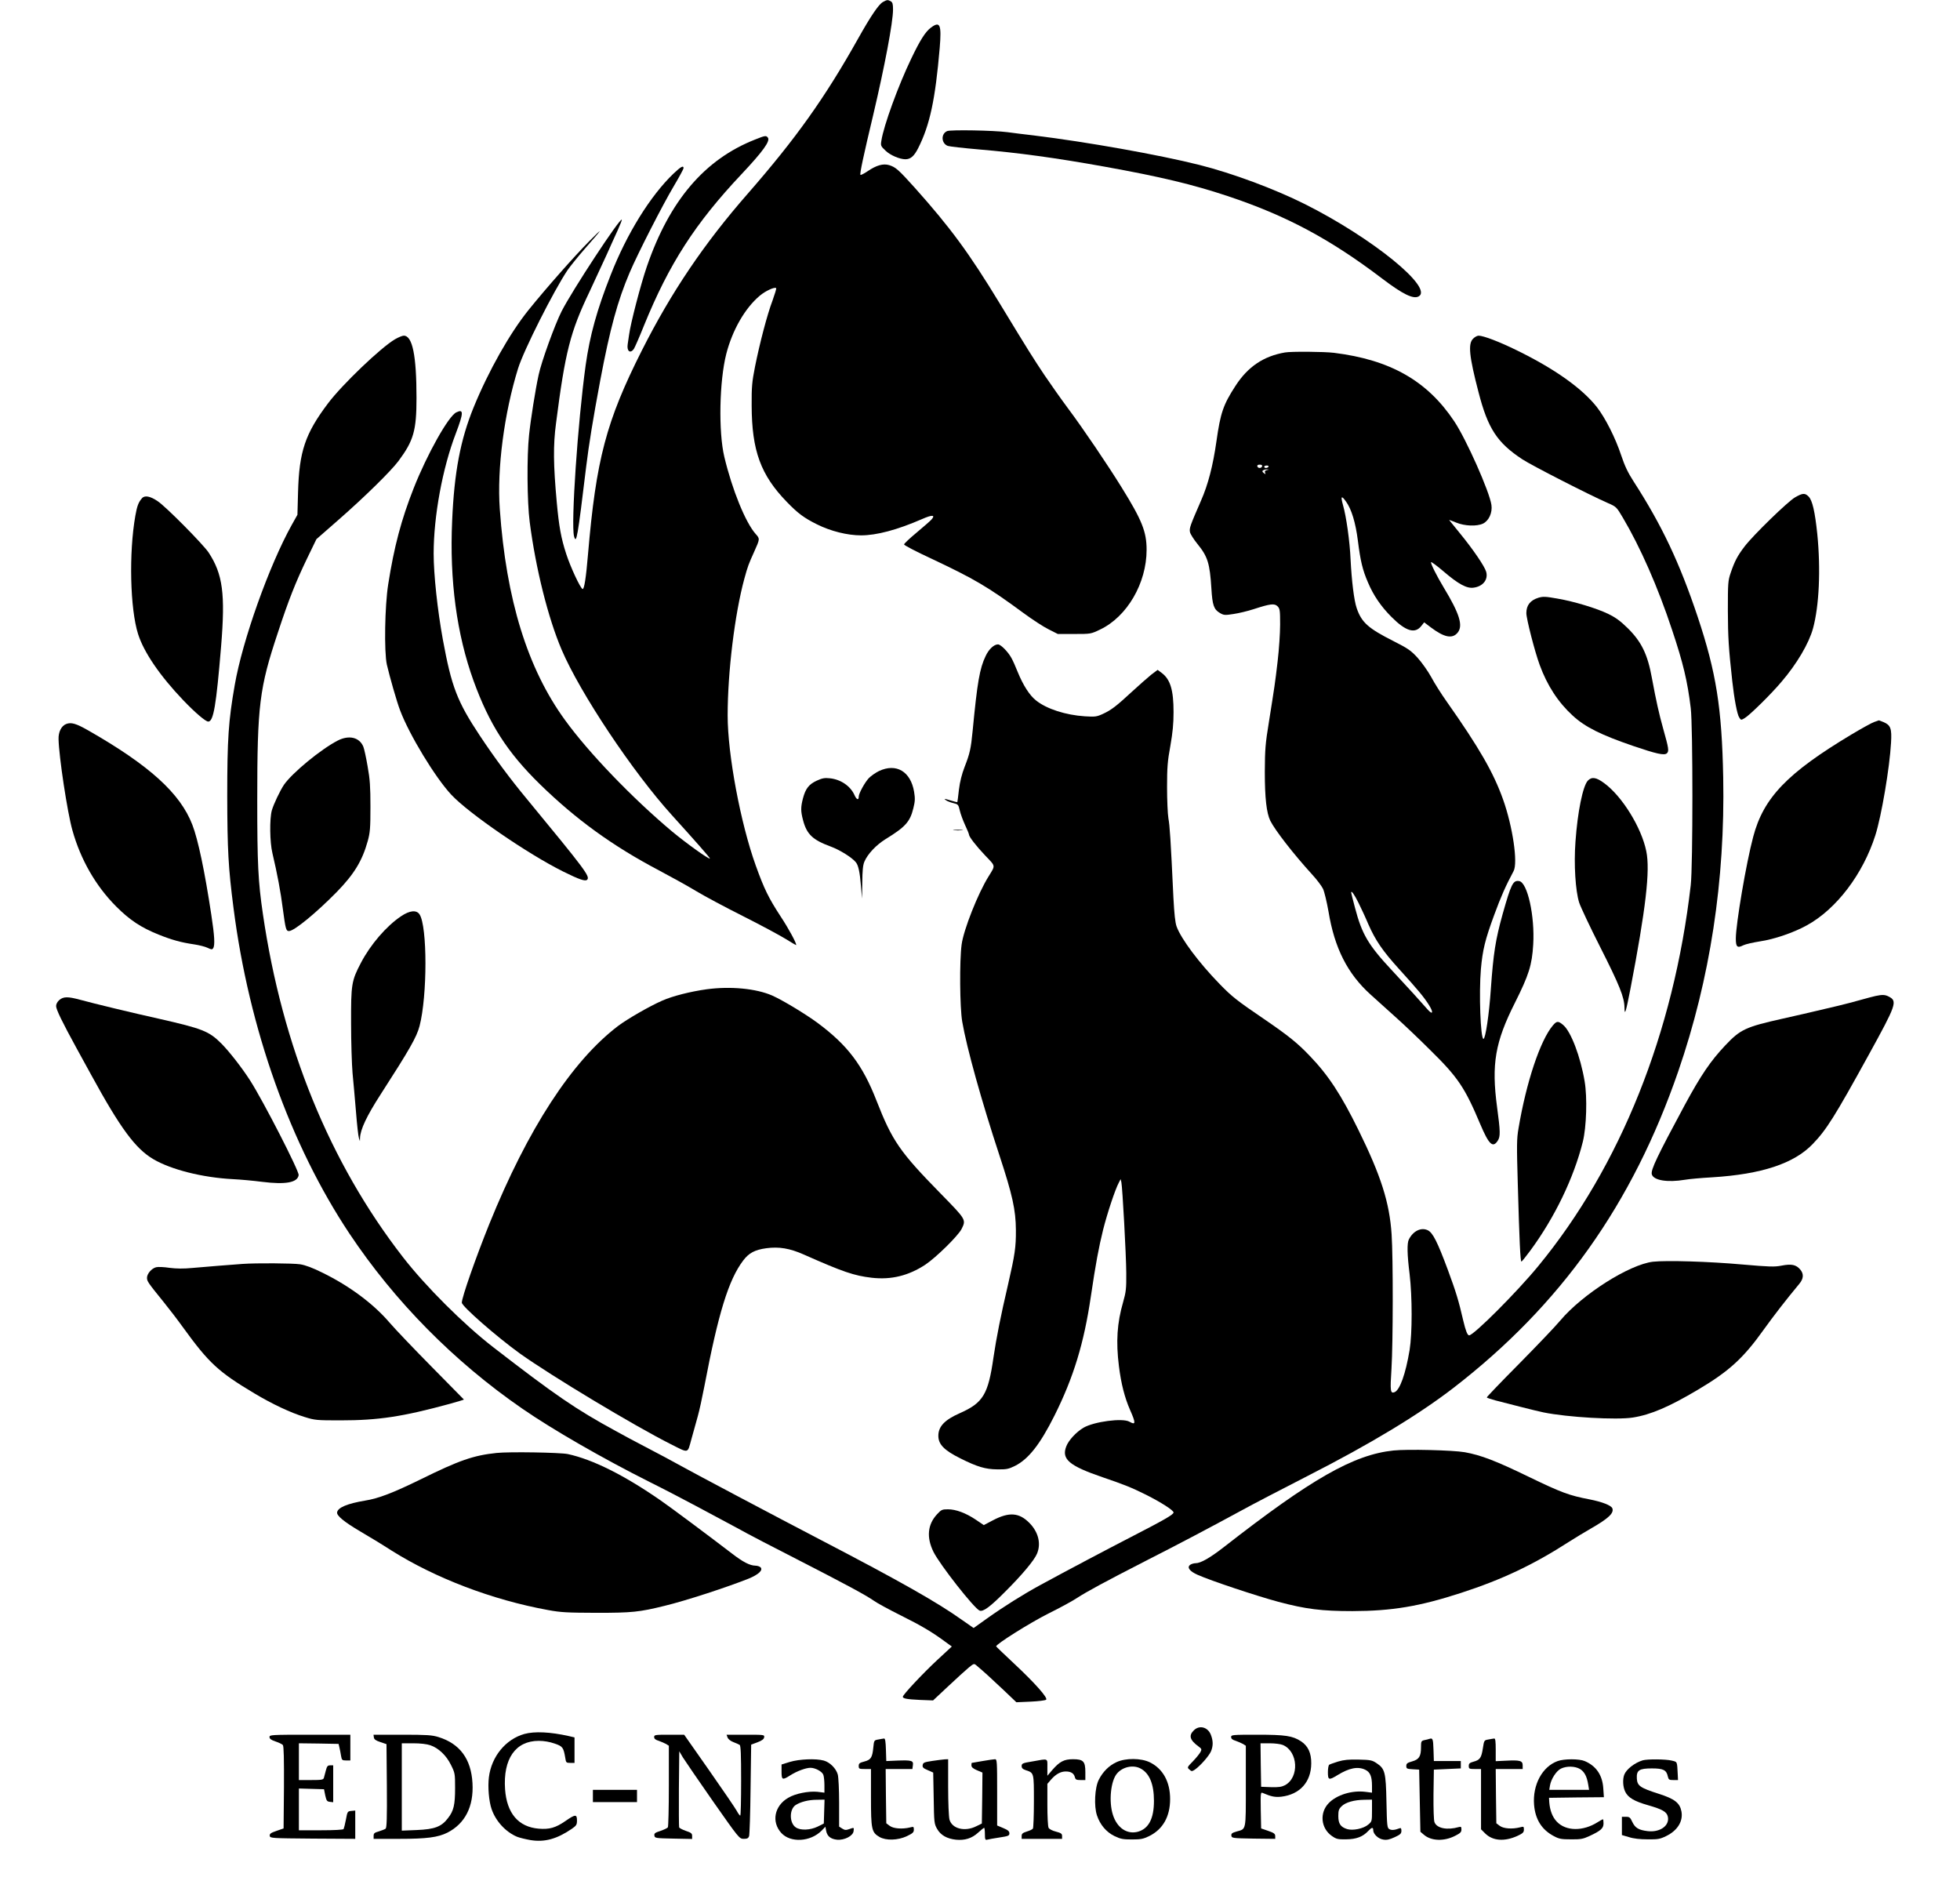 <?xml version="1.0" encoding="UTF-8"?>
<svg data-bbox="45.8 0.123 1500.051 1502.457" viewBox="0 0 1600 1541" height="2054.667" width="2133.333" xmlns="http://www.w3.org/2000/svg" data-type="shape">
    <g>
        <path d="M720.8 1.6c-3.4 1.8-10 11.5-20.3 29.9-27.2 48.5-50.8 81.6-90.1 126.6-35.7 40.8-62.3 80.2-86.4 127.9-29.2 57.9-37.4 89.1-44 166.5-1.6 19.2-3.1 28.6-4.4 28.3-1.8-.5-10-18.1-13.4-28.7-4.2-12.9-5.9-22.4-7.7-42.1-2.8-30.5-3-46.6-.6-64.5 7.5-58.4 11.6-74.5 27.4-107.5 4.9-10.5 10.1-21.7 13.8-29.8 1-2.3 2.8-6.1 3.8-8.5 1.1-2.3 3.5-7.8 5.5-12.1 2-4.4 3.4-8.1 3.2-8.3-1.5-1.6-40.6 57.9-49.2 74.9-5.5 10.9-16.4 40.9-18.7 51.8-2.6 11.8-6.5 36.4-7.8 49-1.9 17.4-1.6 54.8.5 71 4.9 38 15 78.4 26.1 104.4 15.1 35.4 58 99.7 89.9 134.9 19.1 21.1 31.5 35.1 31.1 35.5-.8.8-19.6-12.7-31-22.2-32.3-27.1-67.8-64-87.1-90.6-30.8-42.2-48.2-98.6-53.4-172.4-2.4-33 3.6-78.4 14.9-114.8 4.6-14.9 29.2-63.6 40.4-80.3 2.3-3.3 8.8-11.4 14.6-18 14.4-16.4 15.3-17.9 3-5.5-12.1 12.2-35.4 38.6-49.4 56-15.2 18.8-32.7 49.7-44.9 79.6-10.7 26.2-15.8 52.8-17.5 92.5-2.2 48.6 3.7 92.5 17.5 130.7 12.9 35.5 27.5 58.2 54 84.2 29.5 28.8 59.4 50.5 97.4 70.5 10.2 5.4 23.9 13 30.5 17s23.7 13.1 38 20.3 29.9 15.6 34.8 18.6c4.8 3 8.7 5.3 8.7 5 0-1.9-6.2-13.4-12.6-23.1-10-15.3-13.6-22.7-20.5-41.9C604.5 671.9 594 615.9 594 584c0-35.5 5.8-82.8 13.6-111.5 2.8-10.3 3.6-12.3 8-22 4.8-10.7 4.8-10.7 1.3-14.6-8.3-9.3-19.2-36.1-25.6-62.9-4.9-20.5-4.1-61.9 1.6-84.2 5-19.4 15.2-37.2 27.3-47.4 4.6-3.9 12.2-7.4 13.4-6.2.3.4-1.1 4.9-3 10.2-4.3 11.3-10.4 34.6-14.3 54.1-2.4 12.2-2.8 16.2-2.7 31.5.1 36.9 7.4 56.8 28.8 78.8 8.9 9.2 14 13 24.5 18.2 11.2 5.6 24.9 9 36 9 12.7 0 29.6-4.5 49.8-13.3 8.4-3.7 11.2-3.5 7.6.5-1 1.1-6.4 5.8-12 10.5-5.7 4.7-10.3 9.1-10.3 9.7 0 .7 10 5.9 22.3 11.6 35.2 16.6 46 22.9 75.2 44.4 7.2 5.3 16.4 11.3 20.5 13.3l7.5 3.8H877c13.4 0 13.5 0 21-3.6 22.1-10.5 38-37.9 38-65.1 0-14.8-3.8-24.2-20.3-50.8-11.7-18.9-31.4-48-44.1-65-5.5-7.4-14.1-19.6-19.1-27-9.2-13.8-13-19.8-36.5-58.5-25-41.1-40.1-61.6-69.2-94.2-13.5-15-15.6-16.8-20.9-18.5-5-1.5-10.5.1-17.7 5-2.8 1.9-5.5 3.3-5.8 2.9-.7-.7 2.5-15.7 10.5-49.2C722.2 54 729 18.2 729 7.8c0-4.6-.4-5.9-1.9-6.8-2.5-1.3-3-1.2-6.3.6"/>
        <path d="M760 22.5c-4.5 3.3-8.9 10.2-16.1 25.3-10.7 22.2-22.6 55-24.4 67-.7 4.1-.5 4.5 3.4 8.2 3.8 3.7 11.6 7 16.2 7 4.2 0 7.1-2.5 10.4-9 9.6-19 14-39.8 17.6-81.8 1.6-19.2.3-22.2-7.1-16.7"/>
        <path d="M773.2 107c-5.2 2.2-4.9 10 .5 12.1 1.4.5 13 1.8 25.7 2.9 31.8 2.7 62 6.8 102.1 14 45.6 8.2 72.3 14.6 100.5 24 48.1 16 83.8 35.1 126.7 67.7 16.5 12.5 25 16.6 29.3 14.3 12.7-6.8-37.8-47.8-92.8-75.4-25-12.5-59.2-25.2-86.2-32-32.6-8.2-92-18.8-135.5-24.1-7.1-.8-16.6-2-21-2.6-11.4-1.5-46.5-2.1-49.3-.9"/>
        <path d="M616.4 113.9c-41.2 16.2-69.8 49.8-88.3 103.5-5.1 14.8-13.4 46.7-14.6 56.1-.4 2.7-.9 6.1-1.1 7.5-.9 5.7 2.2 8 5.1 3.7.8-1.3 4.6-9.9 8.3-19.2 20.4-50.1 41.7-83.2 79.5-123.3 17.6-18.7 23.7-27.2 21.5-29.9-1.4-1.8-2.2-1.7-10.4 1.6"/>
        <path d="M549.8 141.7c-18.8 18-38.1 49-51.3 82.8-11.3 28.6-17 49.5-20.4 73.5-6.5 47.1-12.1 129.8-9.5 139.7 1.9 7 2.9 1.3 9.9-56.7 2.2-18.1 5.6-39.1 11.5-70.5 8-42.4 14.2-65 24-88 6.5-15.3 27-55.4 36-70.5 4.4-7.4 8-14.1 8-14.7 0-2.5-2.2-1.3-8.2 4.4"/>
        <path d="M322.5 276.9c-11.4 6.6-43.1 36.9-54.7 52.3-18.7 24.8-23.6 39.3-24.5 72.7l-.5 18.3-4.6 8.2c-18.5 33.2-40.3 94.4-46.6 130.9-5.1 29.2-6.1 43.7-6.1 90.7.1 44 .9 58.5 5.1 91 12.6 98.7 46.4 193.5 94.7 266 36.8 55.2 85.3 104.4 141 142.8 24.9 17.2 65.4 40.5 104 59.9 10.5 5.2 28.2 14.4 39.2 20.3s23.6 12.6 28 15c4.4 2.3 9.8 5.3 12 6.5 2.2 1.3 20.4 10.7 40.5 21 41.9 21.5 56.5 29.4 63.3 34.1 2.6 1.9 12.4 7.2 21.8 11.9 16.9 8.4 26 13.8 36.5 21.6l5.4 3.9-12.2 11.3c-11.5 10.7-27.8 28.1-27.8 29.7 0 1.5 3.5 2.1 14.1 2.6l10.6.4 12.4-11.6c6.8-6.4 14.3-13.2 16.7-15.2 4.2-3.4 4.3-3.5 6.5-1.6 5.8 4.9 12.1 10.6 21.8 19.8l10.6 10.1 11.6-.5c6.4-.3 12.1-1 12.7-1.6 1.5-1.5-8.9-13.3-26.1-29.4-7.9-7.4-14.5-13.7-14.7-14.1-.7-1.5 27.8-19.4 42.8-26.9 9.1-4.5 19.4-10.1 23-12.5 8.1-5.3 23.5-13.6 55.5-30 28.3-14.4 52.9-27.4 78.5-41.3 9.6-5.3 33.9-17.9 54-28.2 52-26.5 90.9-50.1 119.5-72.1 87.5-67.6 146.1-150 183.5-258.4 26-75.5 38.3-155.7 36.7-240-1.1-56.6-5.7-85.6-20.8-130.9-14.9-44.5-29.3-74.9-52.4-110.7-4.6-7.1-7.2-12.6-10-21-4.7-14.3-13.1-30.9-20-39.7-12.1-15.3-34.5-31.2-65.2-46.2-14.2-7-27.3-12-31.3-12-1.1 0-3.2 1.1-4.5 2.5-4.2 4.1-3.2 14.3 4.5 43.8 7.6 29.5 15.2 41.1 35.7 54.6 7.4 4.9 54.9 29.2 69.8 35.7 6.9 3 7.1 3.2 12.3 12 14.2 24 28.6 56.6 40.1 91.4 9.1 27.2 12.6 41.8 15.3 64 1.8 14.6 1.8 128.9 0 144.5-13.9 120.7-57.5 229.6-124.5 311-17.5 21.3-52.7 56.5-56.4 56.5-1.4 0-2.8-3.6-4.8-12-3.8-16.5-5.9-23.3-12.6-41.5-8.5-22.8-12.2-30.1-16.2-32.2-5.4-2.7-12 .3-15.6 7.4-1.6 3-1.4 12.5.6 28.3 2.2 18.7 2.2 48.3 0 62-3.3 19.7-8 32.7-12.3 34.4-3.4 1.3-3.7-.8-2.5-19.1 1.3-21.3 1.4-90.2.1-109.8-1.7-25.9-8.7-47.8-27-85-14.2-28.9-24.6-44.8-39.8-60.6-9.8-10.3-17.3-16.4-37.2-30-22.2-15.1-26.3-18.3-36.3-28.6-16.8-17.2-31.6-37-35.2-47-1.2-3.3-1.9-10.4-2.6-23.3-2.3-48.9-3-59-4.1-65-.6-3.6-1.1-15.1-1.1-25.5 0-16.1.4-21.2 2.7-33.7 1.9-10.9 2.6-18 2.6-27.5 0-18-2.6-26.6-9.5-31.9l-3.5-2.6-5.3 4c-2.8 2.3-9.7 8.3-15.2 13.4-13.2 12.2-17.2 15.3-24.1 18.5-5.2 2.4-6.4 2.5-14.8 2-15.6-1-31.2-6-39.8-12.9-5.3-4.1-10.6-12.5-14.9-23-1.8-4.6-4.2-9.9-5.3-11.8-2.8-5.1-8.7-11-10.9-11-3.3 0-7.5 3.9-10.1 9.5-4.9 10.2-6.8 21.4-10.6 61-1.4 14.6-2.3 18.6-6.6 29.6-2.2 5.7-3.8 11.9-4.6 18.5-.6 5.4-1.2 10-1.3 10.2-.1.1-2.4-.5-5.1-1.3-6-1.8-6.3-1.8-3.9-.1 1.1.7 3.8 1.7 5.9 2.2 3.7.9 4 1.2 5.1 6 .6 2.7 2.6 8.1 4.3 11.8 1.8 3.8 3.2 7.3 3.2 7.8 0 1.8 5.9 9.4 13.4 17.3 8.5 8.9 8.3 7.6 2.6 16.9-8.6 13.7-20.4 43.5-22 55.6-1.8 13.3-1.5 51.6.5 63 3.7 21.6 15.9 65.2 30.4 109.2 10.6 32.2 13.3 44.5 13.4 60.8.1 14-.8 20.1-6.4 44.5-6 25.6-9.5 43.4-11.9 59.5-4.3 30.3-8.5 37.1-27.4 45.5-12.5 5.5-17.6 10.9-17.6 18.5 0 7 4.7 11.8 17.9 18.4 13.8 6.9 20.4 8.9 30.1 9 7.5.1 9.2-.2 14.5-2.8 11-5.5 20.5-17.5 32.3-41.1 15.6-31.2 24.1-59.2 29.7-97.3 4-27 6.4-39.8 10-54.4 3.4-13.5 9.8-32.8 12.8-38.4l1.5-2.9.6 2.5c.9 4.4 3.9 59.1 4 74 .1 13-.2 15.5-2.6 24-4.9 16.9-5.9 32.1-3.4 52.1 1.8 14.5 4.7 25.7 9.1 35.8 4.8 10.8 4.7 12.6-.5 9.6-5.6-3.2-28.9-.1-37.5 4.9-5.9 3.5-12.2 10.2-14.1 15.3-4 10.4 2.4 15.8 29.6 25.1 18.7 6.4 23.3 8.3 35.5 14.3 12.3 6.2 22.5 12.7 22.5 14.5 0 1.7-7.9 6.2-34.5 19.9-20.2 10.4-52.2 27.3-74.6 39.5-13.9 7.6-29.7 17.5-43.3 27.2l-10.8 7.7-9.2-6.4c-20.6-14.7-51.1-31.9-115.6-65.5-34.2-17.8-106.4-56-117-62-4.7-2.6-14.3-7.8-21.5-11.5-7.1-3.7-15.2-8-18-9.5-2.7-1.5-7.7-4.2-11-6-32.4-17.6-49.4-29.3-100.1-68.5-24.1-18.7-55-49.5-73.6-73.5-59.7-77-98.4-171.8-114.2-280-3.9-26.4-4.6-41.1-4.6-93 0-77.5 1.7-91.2 16.9-136.8 8.7-26.5 14.4-40.9 23.8-60.4l7.6-15.7 17.6-15.4c21.5-18.8 43.1-40 49.4-48.4 12.3-16.6 14.7-24.7 14.7-51.5 0-34.7-3.3-50.8-10.4-50.8-1.2 0-4.3 1.3-7.1 2.9"/>
        <path d="M1049 287.7c-17.5 3-30.3 11.6-40.4 27.2-10 15.4-12.3 22-15.6 45.4-2.8 19.7-6.8 35.3-12.6 48.4-9 20.7-9.6 22.4-9 25.6.3 1.6 3.1 6 6.1 9.7 8.4 10.3 10.1 15.8 11.4 36.5.8 13.5 2 17 7 19.9 3.1 1.8 4 1.9 11 .8 4.2-.6 11.7-2.4 16.6-4 13.5-4.4 16.9-4.8 19.4-2.3 1.9 1.9 2.1 3.3 2.1 14.8 0 7.1-.9 20.4-2 29.8-2.2 18.9-2.5 20.4-7.1 49.5-3 18.3-3.3 22.7-3.4 41 0 21.6 1.4 33.6 4.5 40 4 7.9 18.8 27 34.2 43.9 3.7 4 7.7 9.3 8.8 11.6s3.1 10.7 4.5 18.6c4.9 29.8 15.5 50.7 34.3 67.7 4.8 4.4 13.9 12.5 20.2 18.2 6.3 5.6 19.3 17.9 28.8 27.4 22.5 22.1 28.1 30.6 40.6 60.3 7 16.5 10.2 19.6 14.2 13.5 2.3-3.4 2.2-7.5-.5-27.5-4.7-35.1-1.6-53.1 14.6-85.2 11.3-22.6 13.9-30.6 14.9-47.5 1.4-23.3-4.7-50.8-11.5-51.8-5-.8-6.5 2.3-13.5 27.1-5.8 20.9-7.5 31.7-9.6 61.2-1.4 20.8-4.4 40.5-6 40.5-2.4 0-3.8-37.2-2.1-57 1.4-15.6 3.4-23.9 10.8-44 5.7-15.5 9.2-23.4 15.9-36 3.6-6.7-.7-36.2-8.6-58.4-7.8-21.9-19.4-42.1-45.8-79.6-4.5-6.3-10.3-15.5-12.9-20.4-2.7-4.9-7.6-11.8-11.1-15.7-5.5-6-7.9-7.6-19.5-13.5-20.8-10.5-26.2-15.3-30.2-27-2.2-6.4-4.1-22.3-5-39.9-.6-14.4-3.5-35-6.2-44.3-2-7.2-1.3-8.1 2.4-2.9 4.6 6.3 7.9 17.3 9.8 32.2 2 16.1 3.8 23.8 8.2 33.9 4.5 10.7 10.7 19.7 19.3 28.3 11.6 11.6 19.1 13.9 24.3 7.2l2.3-2.9 5.4 4.1c11 8.3 17.7 9.6 22 4.2 4.5-5.7 1.4-15.5-11.5-36.8-5.6-9.3-10.7-19.4-10.3-20.6.2-.5 4.8 2.9 10.3 7.6 12 10.3 18.9 14 24.4 13.2 7.7-1 12.1-6.6 10.3-13-1.3-4.5-10.7-18.3-21.6-31.6-4.7-5.7-8.6-10.5-8.6-10.6 0-.2 2.6.8 5.8 2.1 6.9 2.8 16.7 3.2 21.8.8 4.8-2.3 7.8-8.9 6.9-15.2-1.6-11-20.4-53.3-30.3-68.2-22-33.1-52.2-50.3-98.2-56-8.1-1-34.8-1.2-40-.3m-18.7 93c-.6 1.5-2.9 1.7-3.7.4-.8-1.2.3-2 2.4-1.8 1 .1 1.6.7 1.3 1.4m5.2.3c-.3.5-1.3 1-2.1 1s-1.4-.5-1.4-1c0-.6.9-1 2.1-1 1.1 0 1.7.4 1.4 1m-1.2 2.7c-1.6.3-2 .9-1.6 2.1.6 1.5.5 1.5-1.1.3-1.3-1.1-1.4-1.6-.4-2.2.7-.5 2.2-.8 3.3-.7 1.8.1 1.8.1-.2.5m74.6 353.1c2.1 4.2 5.8 12.1 8.1 17.6 5.9 13.4 11.7 21.8 25.1 36.6 15.5 17.1 20 22.5 24.3 29.2 4 6.3 3.3 8.7-1.1 3.7-5.7-6.5-16.1-18-29-31.8-19.5-20.9-24.5-29.5-30.2-51.2-1.7-6.4-3.1-11.9-3.1-12.3 0-2.1 2.5 1.4 5.9 8.2"/>
        <path d="M372.5 336.6c-6.4 3-23.9 34.3-34.8 61.9-10.1 25.6-16 47.8-20.8 78.5-2.8 17.6-3.4 55.1-1.1 65.5 2.3 9.9 8.1 30.3 10.8 37.3 7.4 19.8 28.7 54.9 41.8 68.9 14.2 15.2 62.2 48.2 91.3 62.7 13.3 6.6 18.1 8.2 19.6 6.7 2.6-2.6-1.5-8-49.2-65.9-13.8-16.6-26.5-33.8-38.4-51.7-18.5-27.9-23.1-39.9-30.2-78.5-4.4-24.2-7.5-53.1-7.5-70.1 0-30.5 7.2-69.7 18.1-98.1 6.4-16.9 6.5-20.2.4-17.2"/>
        <path d="M1465.3 406c-6 3.5-33.9 30.6-41.1 40-5.9 7.7-8.2 12.2-11.4 21.6-2.2 6.5-2.3 8.4-2.3 30.9.1 22 .6 30.2 3.6 57.5 1.6 14.5 4 27.3 5.7 29.7 1.4 2.2 1.5 2.2 4.4.5 4-2.3 21.7-19.7 30.1-29.7 12.5-14.6 22.3-31.2 25.7-43.5 5-18.3 6.4-48.1 3.5-77.1-1.9-18.2-4-27.5-7.1-30.6-3-3-4.8-2.9-11.1.7"/>
        <path d="M115.9 406.7c-2.8 3.2-4 6.2-5.4 14.2-5.4 30.5-4.3 76.1 2.2 96.6 4.7 14.9 17.8 34.1 37 54.2 9.6 10 18.1 17.3 20.3 17.3 4.3 0 6.5-13.2 10.5-61.5 3.5-42.7 1.4-58.8-10.2-76.5-4.5-6.7-34.9-37.5-41.6-41.9-6-4.1-10.6-5-12.8-2.4"/>
        <path d="M1255.9 487.9c-6.7 2.1-9.9 6.1-9.9 12.6 0 4.6 6.9 31.5 10.9 42.3 6.1 16.7 15 30.4 26.9 41.3 10.2 9.4 23.1 15.8 49.7 24.9 18.8 6.4 24.9 7.7 27.1 6 2-1.7 1.7-3.9-2.9-20.2-3.4-12.2-5.7-22.4-9.2-41.3-3.5-19.4-8.5-29.6-19.7-40.7-5.9-5.8-9.8-8.7-16-11.7-9.2-4.5-27.9-10.2-41.5-12.5-9.6-1.7-11.5-1.8-15.4-.7"/>
        <path d="M1529.8 589.4c-2 .7-10.3 5.3-18.5 10.2-52.2 31.3-71.7 51.5-80.1 83.4-5.7 21.2-14.2 71.4-14.2 83.1 0 6.9 1.2 8 6.1 5.5 1.8-.9 8-2.3 13.7-3.2 11.5-1.7 27.4-7.1 38.2-13.1 24.1-13.2 45.8-41.8 55.9-73.5 5-15.7 11.7-55.4 12.8-75.5.7-11.7-.3-14.4-6.2-16.9-1.9-.8-3.6-1.4-3.7-1.4-.2.1-2 .7-4 1.4"/>
        <path d="M54 591c-3.9 1.5-6.4 6.5-6.2 12.4.3 14.2 7.2 59.9 11.3 74.3 6.7 24 19.1 45.6 35.8 62.3 11.1 11.1 20.2 17.1 34.6 22.9 11 4.4 18.3 6.4 29.2 8 3.9.6 8.8 1.8 10.8 2.8 3.1 1.5 3.7 1.5 4.5.3 1.6-2.4 1.1-10.2-1.5-27.3-5.4-35.6-10.8-61.4-15.5-73.5-9.9-25.7-35.1-48.5-85-77-10-5.7-13.9-6.8-18-5.2"/>
        <path d="M275.7 604.5c-13.8 7.1-37.2 26.4-43.9 36.1-3.3 5-8.4 15.7-9.9 20.9-1.9 6.8-1.7 26 .5 35 3.9 16.5 6.8 31.9 8.5 45.5 2.2 16.4 2.6 18 5 18 4.2 0 22.2-14.8 39-31.9 14.2-14.6 20.8-25.4 25.3-41.6 1.9-7 2.2-10.4 2.2-28 0-16.3-.4-22.4-2.3-32.9-1.2-7.1-2.8-14.4-3.5-16.1-3.2-7.7-11.7-9.7-20.9-5"/>
        <path d="M717.5 629.4c-2.7 1.3-6.4 3.9-8.2 5.7-3.4 3.6-8.3 12.6-8.3 15.2 0 3.2-1.8 2.5-3.5-1.4-3.3-7.3-11.2-12.7-20-13.6-4.3-.5-6.3-.1-10.7 1.9-6.5 3-9.2 6.5-11.3 14.4-1.9 7.3-1.9 10.5 0 17.7 3 11.7 7.9 16.3 22.6 21.7 7.4 2.7 17.5 9 20.6 12.9 2 2.5 3.2 7.9 4.1 19.1l.9 10.5.2-13.1c.1-9.6.5-14.2 1.7-17 2.6-6.2 9.6-13.7 17.4-18.5 16.1-9.9 19.9-14.1 22.6-25.2 1.4-5.6 1.5-7.9.6-13.4-2.8-16.6-14.6-23.6-28.7-16.9"/>
        <path d="M1296.2 637.2c-4.1 4.4-8.4 25.6-10.1 49.8-1.4 18.6 0 40.2 3 49.7 1.2 3.7 8.9 20 17.1 36.2 15.8 31.2 19.8 41.1 19.9 49.5.1 7.3 1.1 4 4.8-14.9 12.6-65.7 16.3-96.9 13-112.7-3.9-19.2-19.6-44.7-34.3-55.5-6.6-4.9-10.2-5.4-13.4-2.1"/>
        <path d="M778.8 677.7c1.7.2 4.7.2 6.5 0 1.7-.2.3-.4-3.3-.4s-5 .2-3.2.4"/>
        <path d="M327.4 747.9c-12.1 8.1-25.1 23.3-32.8 38.1-7.7 14.7-8.1 17.5-8 49.5 0 15.4.6 33.6 1.2 40.5.7 6.9 1.9 21 2.8 31.5.8 10.4 1.9 20.1 2.4 21.5l.8 2.5.1-2.6c.2-6.9 5.6-18.2 16.7-35.4 23.9-37.1 29.5-46.9 31.9-56 6.4-24.7 6.4-81.3 0-91.1-2.5-3.8-8-3.3-15.1 1.5"/>
        <path d="M577 807.5c-13.2 1.8-28.1 5.6-36.2 9.2-10.6 4.6-28.9 15.2-36.3 20.8-37.7 28.7-73.6 83.9-105.1 161.7-11 27.3-22.4 59.8-22.4 64.1 0 3 28.5 27.9 47.5 41.6 25.7 18.3 93 58.8 123 73.9 15.1 7.6 13.6 7.9 16.9-4 1.6-5.7 3.9-14.1 5.2-18.7s3.7-15.6 5.4-24.5c11.3-59.4 19.7-86.9 31.7-102.7 4.6-6.1 9.4-8.7 18.8-10 10.4-1.4 19.1 0 30.8 5.2 32 14.2 40.9 17.2 55.4 18.9 15.9 1.8 30-1.7 43.7-10.7 8.8-5.9 26.6-23.4 29.5-29 3.9-7.8 3.9-7.6-17.2-29.2-33.1-33.8-39.3-42.7-52.2-75.7-11.3-29-23.6-45.2-47.9-63.3-9.7-7.2-28.9-18.8-37.3-22.5-13.1-5.7-33.9-7.7-53.3-5.1"/>
        <path d="M1531 813c-1.9.4-7.5 1.9-12.5 3.3-4.9 1.4-13 3.5-18 4.7-4.9 1.2-12.6 3-17 4-4.4 1.1-17.2 4-28.3 6.5-30.4 6.8-34.5 8.8-46.8 21.8-12.1 12.8-20 24.5-33.1 48.7-22.5 41.8-27.8 52.9-26.9 56.5 1.3 5 12.7 6.9 27.1 4.5 3.3-.6 13.3-1.5 22.3-2 40.2-2.5 66.6-11.2 81.9-27.1 11.2-11.6 17.9-22.2 45.8-72.9 22.5-40.9 23.6-43.8 16.4-47.5-3-1.6-5.3-1.7-10.9-.5"/>
        <path d="M48.4 816.3c-1.6 1.4-2.6 3.3-2.6 4.9 0 2.8 4.9 12.9 16.9 34.8 4.4 8 9.7 17.6 11.8 21.5 23.8 43.5 35.9 59.9 50.5 68.6 14.5 8.6 40.2 15.1 65 16.4 6.3.3 17.1 1.3 24 2.2 19.2 2.4 28.9.6 29.8-5.5.5-3.2-29-60.7-39.6-77.2-6.6-10.3-16.9-23.5-23.3-30-10.4-10.4-15.4-12.3-51.9-20.6-19-4.2-53.1-12.4-63.9-15.4-9.7-2.6-13.3-2.6-16.7.3"/>
        <path d="M1267.6 837.1c-10.3 12.2-21.7 46.4-28 84-1.5 8.5-1.5 13.9-.6 45 1.3 46.6 2.1 64 3 63.7.5-.2 3.6-4.1 7.1-8.8 20-27.1 35.6-59.4 43-89 3-12.1 3.7-36.3 1.5-49.2-3.4-20.3-11.2-40.8-17.5-46.1-4.1-3.5-5.3-3.4-8.5.4"/>
        <path d="M1349.4 1029.9c-19.4 2.3-57.6 26.5-75.7 48-3.9 4.7-19.1 20.6-33.7 35.4-14.6 14.7-26.4 27-26.3 27.4.1.3 3.3 1.4 7 2.4 3.7.9 12.9 3.3 20.3 5.2s16 4 19 4.6c19.6 4 59.5 6.3 72.9 4.2 14.6-2.3 29.6-8.7 53.3-22.8 25.3-15 37-25.7 53.6-49 7.9-11 18-24.1 28.9-37.2 3.7-4.4 3.9-8.2.9-11.8-3.4-4-7.1-4.8-15.3-3.2-5.7 1.1-9.7 1-31.6-.9-27.7-2.5-62.3-3.5-73.3-2.3"/>
        <path d="M198 1031.7c-8.9.6-30.7 2.4-41 3.3-7.3.7-13 .6-18.6-.1-4.5-.7-9.4-.9-10.9-.5-3.7.9-7.5 5.3-7.5 8.6 0 2.9.8 4 13.5 19.7 4.4 5.4 11.6 14.8 15.9 20.8 21.1 29.1 28.8 36.3 58.3 53.9 14.7 8.8 29.7 15.8 40.8 19.2 8.6 2.7 10 2.8 29.5 2.8 30.9 0 50.7-3 89.2-13.5 6.5-1.8 11.7-3.4 11.5-3.5-.1-.1-11.9-12.1-26.2-26.6s-29.9-30.8-34.6-36.3c-13.1-15.3-32.6-29.8-54.4-40.5-8.2-4.1-14.1-6.3-18.5-7-5.9-.9-35.9-1.1-47-.3"/>
        <path d="M1137.5 1184c-32.5 3.4-67 23.1-138.5 78.9-11.3 8.8-18.9 13.1-23 13.1-1.4 0-3.4.6-4.4 1.3-2.9 2.1-.5 5.3 6.1 8.2 11 4.9 48 17.2 65.8 22 22.5 6 35.6 7.6 60.5 7.6 32.3-.1 54.6-3.8 88.5-14.8 33.8-11 59.2-23 88.5-41.9 4.7-3 12.6-7.8 17.5-10.6 14.5-8.3 19.2-12.7 17.7-16.6-.9-2.4-8.4-5.3-18.6-7.3-16.7-3.2-22.9-5.5-49.6-18.4-27-13.1-39-17.7-52.3-20.1-9.8-1.7-46.9-2.6-58.2-1.4"/>
        <path d="M405.4 1186c-18.9 2-30.3 5.9-62.1 21.6-22.3 10.9-34.4 15.6-45.3 17.3-14.3 2.4-22.1 5.6-22.8 9.5-.6 2.7 5.6 7.8 18.8 15.6 6.9 4 18.4 11 25.5 15.6 36.1 22.7 82.3 40.3 127.7 48.6 10.8 2 15.7 2.2 39.8 2.3 28.8 0 34.9-.6 55.5-5.7 17.1-4.1 51.3-15.3 68.6-22.2 8-3.3 11.8-6.8 9.9-9.1-.7-.8-2.7-1.5-4.4-1.5-4.5-.1-10-2.9-19.1-9.9-17.2-13.2-50.4-38-58-43.2-30.1-20.9-55.7-33.6-76-38-6.5-1.3-47.6-2-58.1-.9"/>
        <path d="M764.9 1236.1c-7.7 8.3-8.7 18.8-2.9 30.6 5.2 10.5 33.3 46.3 37.7 48 2.9 1.1 8.6-3.1 20.8-15.4 13.7-13.6 23.8-25.7 26-31 3.5-8.2 1.2-17.6-6-25-8.5-8.7-16.7-9.3-30-2.3l-7.4 3.9-6.5-4.4c-8.2-5.5-16.3-8.5-22.8-8.5-4.7 0-5.4.3-8.9 4.1"/>
        <path d="M974.5 1412.5c-4.3 4.2-3.2 7.9 3.9 13.1 2.6 1.9 2.7 2.3 1.6 4.5-.7 1.3-3.4 4.7-6.1 7.5-4.9 5-4.9 5.1-3 6.8s2.1 1.7 4.9-.2c4.4-3.2 11.2-11 12.8-14.7 1.8-4.5 1.8-8.5-.2-13.6-2.5-6.2-9.4-8-13.9-3.4"/>
        <path d="M428 1415.4c-15.2 4.3-26.8 18.4-28.9 35.3-1 8 0 19.6 2.2 26 3.4 9.9 11.5 18.7 20.8 22.6 2 .8 6.9 2 10.9 2.7 11.5 1.9 21.5-.8 33.8-9.2 3.7-2.6 4.2-3.3 4.2-6.8 0-5.2-1.3-5.2-9.5.5-8 5.5-13 6.9-21.7 6.2-16.6-1.4-26.1-12.5-27.5-32.2-1.7-24.8 8.5-39.5 27.5-39.5 4.3 0 8.9.8 12.9 2.2 6.7 2.3 7.3 3.1 8.8 12 .5 3.5.8 3.8 4 3.8h3.5v-20.8l-4.7-1.1c-15.1-3.4-28-4-36.3-1.7"/>
        <path d="M220 1417.9c0 1.4 1.3 2.4 4.9 3.6 2.7.9 5.4 2.2 6 2.9.8.9 1 11.7.9 34.7l-.3 33.4-5.8 2c-4.7 1.6-5.7 2.4-5.5 4 .3 2 1.1 2 35.1 2.3l34.7.2v-23.1l-3.2.3c-3.1.3-3.2.5-4.4 7-.7 3.7-1.6 7.2-1.9 7.8-.4.6-7.6 1-18.6 1H244v-34.1l10.2.3 10.3.3 1 5c1 4.4 1.4 5 3.8 5.3l2.7.3V1441h-2.5c-2 0-2.6.7-3.5 4.2-.6 2.4-1.3 5.1-1.6 6-.5 1.6-1.9 1.8-10.5 1.8H244v-30l16.2.2 16.2.3.7 3c.4 1.6 1 4.7 1.3 6.7.6 3.5.9 3.8 4.1 3.8h3.5v-21h-33c-31.9 0-33 .1-33 1.9"/>
        <path d="M305.2 1418.2c.2 1.6 1.6 2.6 5.3 3.8l5 1.7.3 34c.2 26.5-.1 34.2-1 35-.7.5-3.2 1.5-5.5 2.2-3.6 1-4.3 1.6-4.3 3.6v2.5h20.9c22.5 0 31.6-1.2 39.4-5.1 14.4-7.4 21.5-21.4 20.4-40.4-1.1-19.7-10.3-32.2-27.8-37.6-5.2-1.6-9.3-1.9-29.6-1.9h-23.4zm46.1 6.4c6.7 2.3 13.1 8.3 16.9 16.2 3.2 6.4 3.3 7.1 3.3 18.7 0 13.7-1.1 18.6-5.8 24.6-5.3 7-10.9 9.1-25.4 9.7l-12.3.5V1423h9.3c5.9 0 11.1.6 14 1.6"/>
        <path d="M534 1417.9c0 1.4 1.1 2.3 3.8 3.1 2 .7 4.7 1.9 6 2.6l2.2 1.4v32.8c0 18-.4 33.2-.8 33.8s-3.1 1.9-6 2.9c-4.4 1.4-5.3 2-5 3.8.3 2.1.8 2.2 15.6 2.5l15.2.3v-2.5c0-2-.8-2.7-5.1-4.1-2.8-1-5.2-2.2-5.5-2.9-.2-.6-.3-14.8-.2-31.6l.3-30.5 3 5.1c1.7 2.7 12.7 18.8 24.5 35.7 21.4 30.5 21.5 30.6 25.1 30.7 2.9 0 3.8-.5 4.4-2.2.4-1.3 1-18.6 1.2-38.5l.5-36.2 5.1-1.9c3.7-1.4 5.3-2.6 5.5-4.1.3-2.1.1-2.1-15.2-2.1h-15.5l.8 2.2c.5 1.4 2.4 2.9 4.7 3.8 2.2.8 4.5 1.9 5.2 2.3.9.6 1.2 7.6 1.2 29.3 0 15.6-.3 28.4-.7 28.4-.5 0-1.8-1.8-2.9-3.9-1.2-2.2-11.3-17-22.5-33l-20.4-29.1h-12.2c-11.5 0-12.3.1-12.3 1.9"/>
        <path d="M1005 1417.9c0 1.4 1.1 2.3 3.8 3.1 2 .7 4.7 1.9 6 2.6l2.2 1.4v33c0 36.8.4 34.8-7.5 37-3.8 1.1-4.5 1.7-4.3 3.4.3 2 .9 2.1 18.1 2.4l17.7.2v-2.2c0-1.9-1-2.7-5.7-4.3l-5.8-2-.3-14.9c-.2-13.9-.1-14.8 1.5-14.1 7.2 3.1 10.2 3.6 15.2 3.1 15.2-1.8 24.4-12 24.5-27.1.1-8.6-2.6-14.3-8.3-18.1-6.9-4.5-12.7-5.4-35.8-5.4-20.4 0-21.3.1-21.3 1.9m42.3 6.5c12.4 5.3 13.5 26.4 1.7 32.8-2.8 1.4-5.2 1.8-11.5 1.6l-8-.3-.3-17.8-.2-17.7h7.5c4.2 0 9 .6 10.8 1.4"/>
        <path d="M717 1419.9c-3.5.6-3.5.7-4.1 6.6-.8 8.2-2 10-7.4 11.4-3.8 1-4.5 1.5-4.5 3.6 0 2.3.3 2.5 5 2.5h5v23.2c0 26.2.5 28.5 7 32.3 5.3 3 14.9 2.8 22.3-.7 4.8-2.3 5.7-3.1 5.7-5.3 0-2.5-.2-2.6-3.2-1.8-6.2 1.5-13.4 1-16.5-1.3l-2.8-2.1-.3-22.2-.2-22.1h21.8l.4-3c.6-3.9-.9-4.3-12.6-3.9l-9.1.4-.3-9.3c-.2-6.5-.6-9.2-1.5-9.1-.7.1-2.8.4-4.7.8"/>
        <path d="M1166.5 1419.5c-.5.2-2.2.6-3.7.9-2.6.6-2.8 1-2.8 5.9 0 7.4-1.6 9.9-7.3 11.5-3.9 1.1-4.7 1.7-4.7 3.7 0 2.2.5 2.4 5.3 2.7l5.2.3.5 25.3.5 25.4 2.8 2.4c6 5.2 16.5 5.6 25.6.9 4.2-2.1 5.1-3 5.1-5.1 0-2.3-.3-2.5-2.2-2-9.5 2.7-17.9 1-19.8-4-.6-1.5-.9-10.9-.8-22.8l.3-20.1 11-.5 11-.5v-6h-22l-.3-9.3c-.3-9-.6-9.8-3.7-8.7"/>
        <path d="M1215 1419.9c-3.5.6-3.5.7-4.5 7.2-1.2 7.8-2.4 9.5-7.6 10.9-3.2.9-3.9 1.5-3.9 3.5 0 2.3.4 2.5 5 2.5h5v49.2l3.3 3.3c6.2 6.2 15.8 6.9 26.4 2.1 4.5-2.1 5.3-2.9 5.3-5.2 0-2.5-.2-2.6-3.2-1.8-6.3 1.6-13.4 1.1-16.5-1.2l-2.8-2.1-.3-22.2-.2-22.1h22v-3c0-3.8-2.2-4.4-13.6-3.8l-8.4.4v-9.3c0-6.8-.3-9.3-1.2-9.2-.7.1-2.9.4-4.8.8"/>
        <path d="m644.8 1438.2-6.8 2.1v5.8c0 6.9.6 7.2 7.2 3 5.3-3.4 12.7-6.1 16.4-6.1 3.9 0 9.5 3 10.5 5.7.5 1.3.9 5.2.9 8.5v6.1l-5.7-.7c-7.3-.7-18 1.4-23.9 4.9-11.3 6.6-13.8 19.7-5.6 28.7 7.5 8.2 23.7 7.3 32.8-1.8l3.2-3.3.6 3.3c.8 4.4 3.6 6.7 8.8 7.3 6 .6 13.2-3.1 13.6-7 .4-3.1.5-3.1-3.7-1.6-2.5.9-3.6.8-5.6-.5l-2.5-1.6v-19.3c0-10.8-.5-20.9-1.1-23.2-1.4-5-6.4-10-11.4-11.4-6.5-1.8-20.1-1.2-27.7 1.1m28 40.5-.3 9.8-5 2.5c-6 2.9-13.9 3.3-17.8.7-5.4-3.5-5.5-14.8-.2-18.3 4-2.6 10.6-4.3 17.3-4.3l6.3-.1z"/>
        <path d="M761 1437.4c-6.6 1-7.5 1.4-7.8 3.4-.3 1.8.5 2.6 4.1 4.1l4.5 2 .4 20.8c.3 20 .4 21 2.8 25.2 2.9 5.1 8 8 15.4 8.8 7.2.7 13-1.1 18.1-5.8 2.3-2.1 4.5-3.9 4.9-3.9.3 0 .6 2.3.6 5.1 0 4.3.3 5 1.8 4.6.9-.3 5.4-1.1 10-1.8 7.4-1.1 8.2-1.5 8.2-3.4 0-1.7-1.2-2.7-5-4.3l-5-2.1v-27c0-25.1-.1-27.1-1.7-27.1-1 0-5.6.7-10.3 1.5s-8.6 1.5-8.7 1.5c-.2 0-.3.9-.3 2 0 1.5 1.3 2.6 4.5 4l4.5 1.9-.2 20.8-.3 20.8-4.5 2.2c-9.3 4.7-19.8 2.1-21.9-5.4-.6-2.2-1.1-13.7-1.1-26.6V1436l-2.7.1c-1.6.1-6.2.7-10.3 1.3"/>
        <path d="M842.8 1437.8c-8.1 1.3-8.8 1.7-8.8 3.8 0 1.7.9 2.5 3.5 3.4 6.6 2.2 6.5 1.9 6.5 25.3 0 11.7-.4 21.7-.8 22.3-.4.7-2.6 1.7-4.9 2.4-3.5 1.1-4.3 1.8-4.3 3.7v2.3h33v-2.3c0-1.9-.8-2.5-5-3.6-2.9-.7-5.5-2.1-6-3.1-.6-1-1-9.5-1-18.9v-17l3.1-3.6c3.9-4.4 7.8-6.5 11.9-6.5 4.2 0 6.6 1.5 7.4 4.5.5 2.1 1.2 2.5 4.6 2.5h4v-6.5c0-8.8-1.7-10.5-10.1-10.5-7.3 0-10.9 1.9-16.9 8.8l-4 4.7v-6.8c0-7.7 1.1-7.3-12.2-4.9"/>
        <path d="M911.4 1438.4c-6.1 2.8-11.1 7.8-14.4 14.3-3.3 6.3-4.1 21.6-1.5 29.2 2.5 7.5 7.5 13.5 14.2 16.8 5 2.4 7 2.8 14.3 2.8s9.3-.4 14.2-2.8c11.1-5.5 17-15.9 17-30.2 0-14-5.8-24.6-16.4-29.9-7.2-3.6-19.9-3.7-27.4-.2m19.5 5.1c7.4 3.8 11.1 12.7 11.1 26.5 0 14.3-4.2 22.5-12.8 25.1-8.9 2.6-17.3-2.9-20.7-13.7-3.5-10.8-1.8-27.9 3.4-33.8 4.6-5.4 13.1-7.2 19-4.1"/>
        <path d="M1092.3 1437.9c-3.4 1.1-6.7 2.2-7.2 2.6-.6.3-1.1 3.1-1.1 6.1 0 6.5.8 6.7 7.8 2.4 9.6-5.9 16.7-7.3 22.7-4.4 4 1.9 5.5 5.5 5.5 13.2v5.5l-5.6-.7c-10.9-1.3-23.2 2.5-29.7 9.2-7.7 7.9-6.5 20.6 2.6 26.9 3.6 2.5 4.9 2.8 11.6 2.7 8.3-.1 13.6-2.1 18-6.8 2.9-3.1 4.1-3.3 4.1-.7 0 3.2 4.1 7.1 8.2 7.7 2.7.5 5.1 0 9.2-1.9 4.8-2.2 5.6-3 5.6-5.3 0-2-.4-2.5-1.6-2-3.9 1.5-6.4 1.7-8.2.7s-2-2.4-2.4-22.3c-.5-24.3-1.2-27-8.1-31.6-3.6-2.4-5-2.7-14.6-2.9-8-.2-12.1.2-16.8 1.6m27.7 40c0 8.7-.1 9-3 11.4-3.9 3.4-12.8 5.2-17.4 3.7-5.3-1.7-7.1-4.4-7.1-10.6 0-4.5.4-5.8 2.7-8 3.2-3.2 10.2-5.2 18.6-5.3l6.2-.1z"/>
        <path d="M1271.6 1437.5c-12.6 4.5-20.6 19.4-19.3 35.7 1 12 6.3 20.4 16.2 25.6 4.3 2.3 6.2 2.6 14 2.6 7.7.1 9.8-.3 14.8-2.6 9.5-4.4 11.7-6.4 11.7-10.4 0-1.9-.2-3.4-.5-3.4s-2.3 1.1-4.3 2.4c-12 7.6-25.9 7.4-33.3-.4-3.6-3.7-5.7-9.3-6.2-16l-.2-3.5 22.4-.3 22.4-.2-.5-7.3c-.7-10.8-5.9-18.3-15.2-22.2-4.4-1.9-16.8-1.9-22 0m18.2 6.5c3.6 2.2 5.6 6 6.7 12.7l.7 4.3h-32.5l.6-3.6c.9-5.3 5.2-11.9 8.9-13.7 4.6-2.3 11.6-2.1 15.6.3"/>
        <path d="M1341 1436.9c-6.6 2-13.4 7.3-15.1 11.8-1.4 3.8-1.1 9.9.8 13.8 2.3 4.8 7.3 7.8 18.5 11 11.9 3.4 15.4 5.4 16.3 9.4 1.6 7.3-6.4 13-16.5 11.8-7.3-.9-10.2-2.6-12.5-7.5-1.7-3.7-2.3-4.2-5.2-4.2h-3.3v14.9l5.8 1.7c3.6 1.2 9.1 1.8 15.2 1.8 8.4.1 10.1-.2 15.2-2.7 9.2-4.5 13.9-12.1 12.4-20.1-1.3-6.9-5.5-10.2-18.3-14.3-15.3-4.9-17.7-6.5-18.1-12.4-.4-6.9 1.8-8.4 12.3-8.4 9.3 0 11.9 1.3 13 6.6.6 2.6 1.1 2.9 4.5 2.9h3.8l-.2-4.3c-.6-11.3-.2-10.4-5-11.6-5-1.2-19.7-1.3-23.6-.2"/>
        <path d="M484 1466v5h36v-10h-36z"/>
    </g>
</svg>
